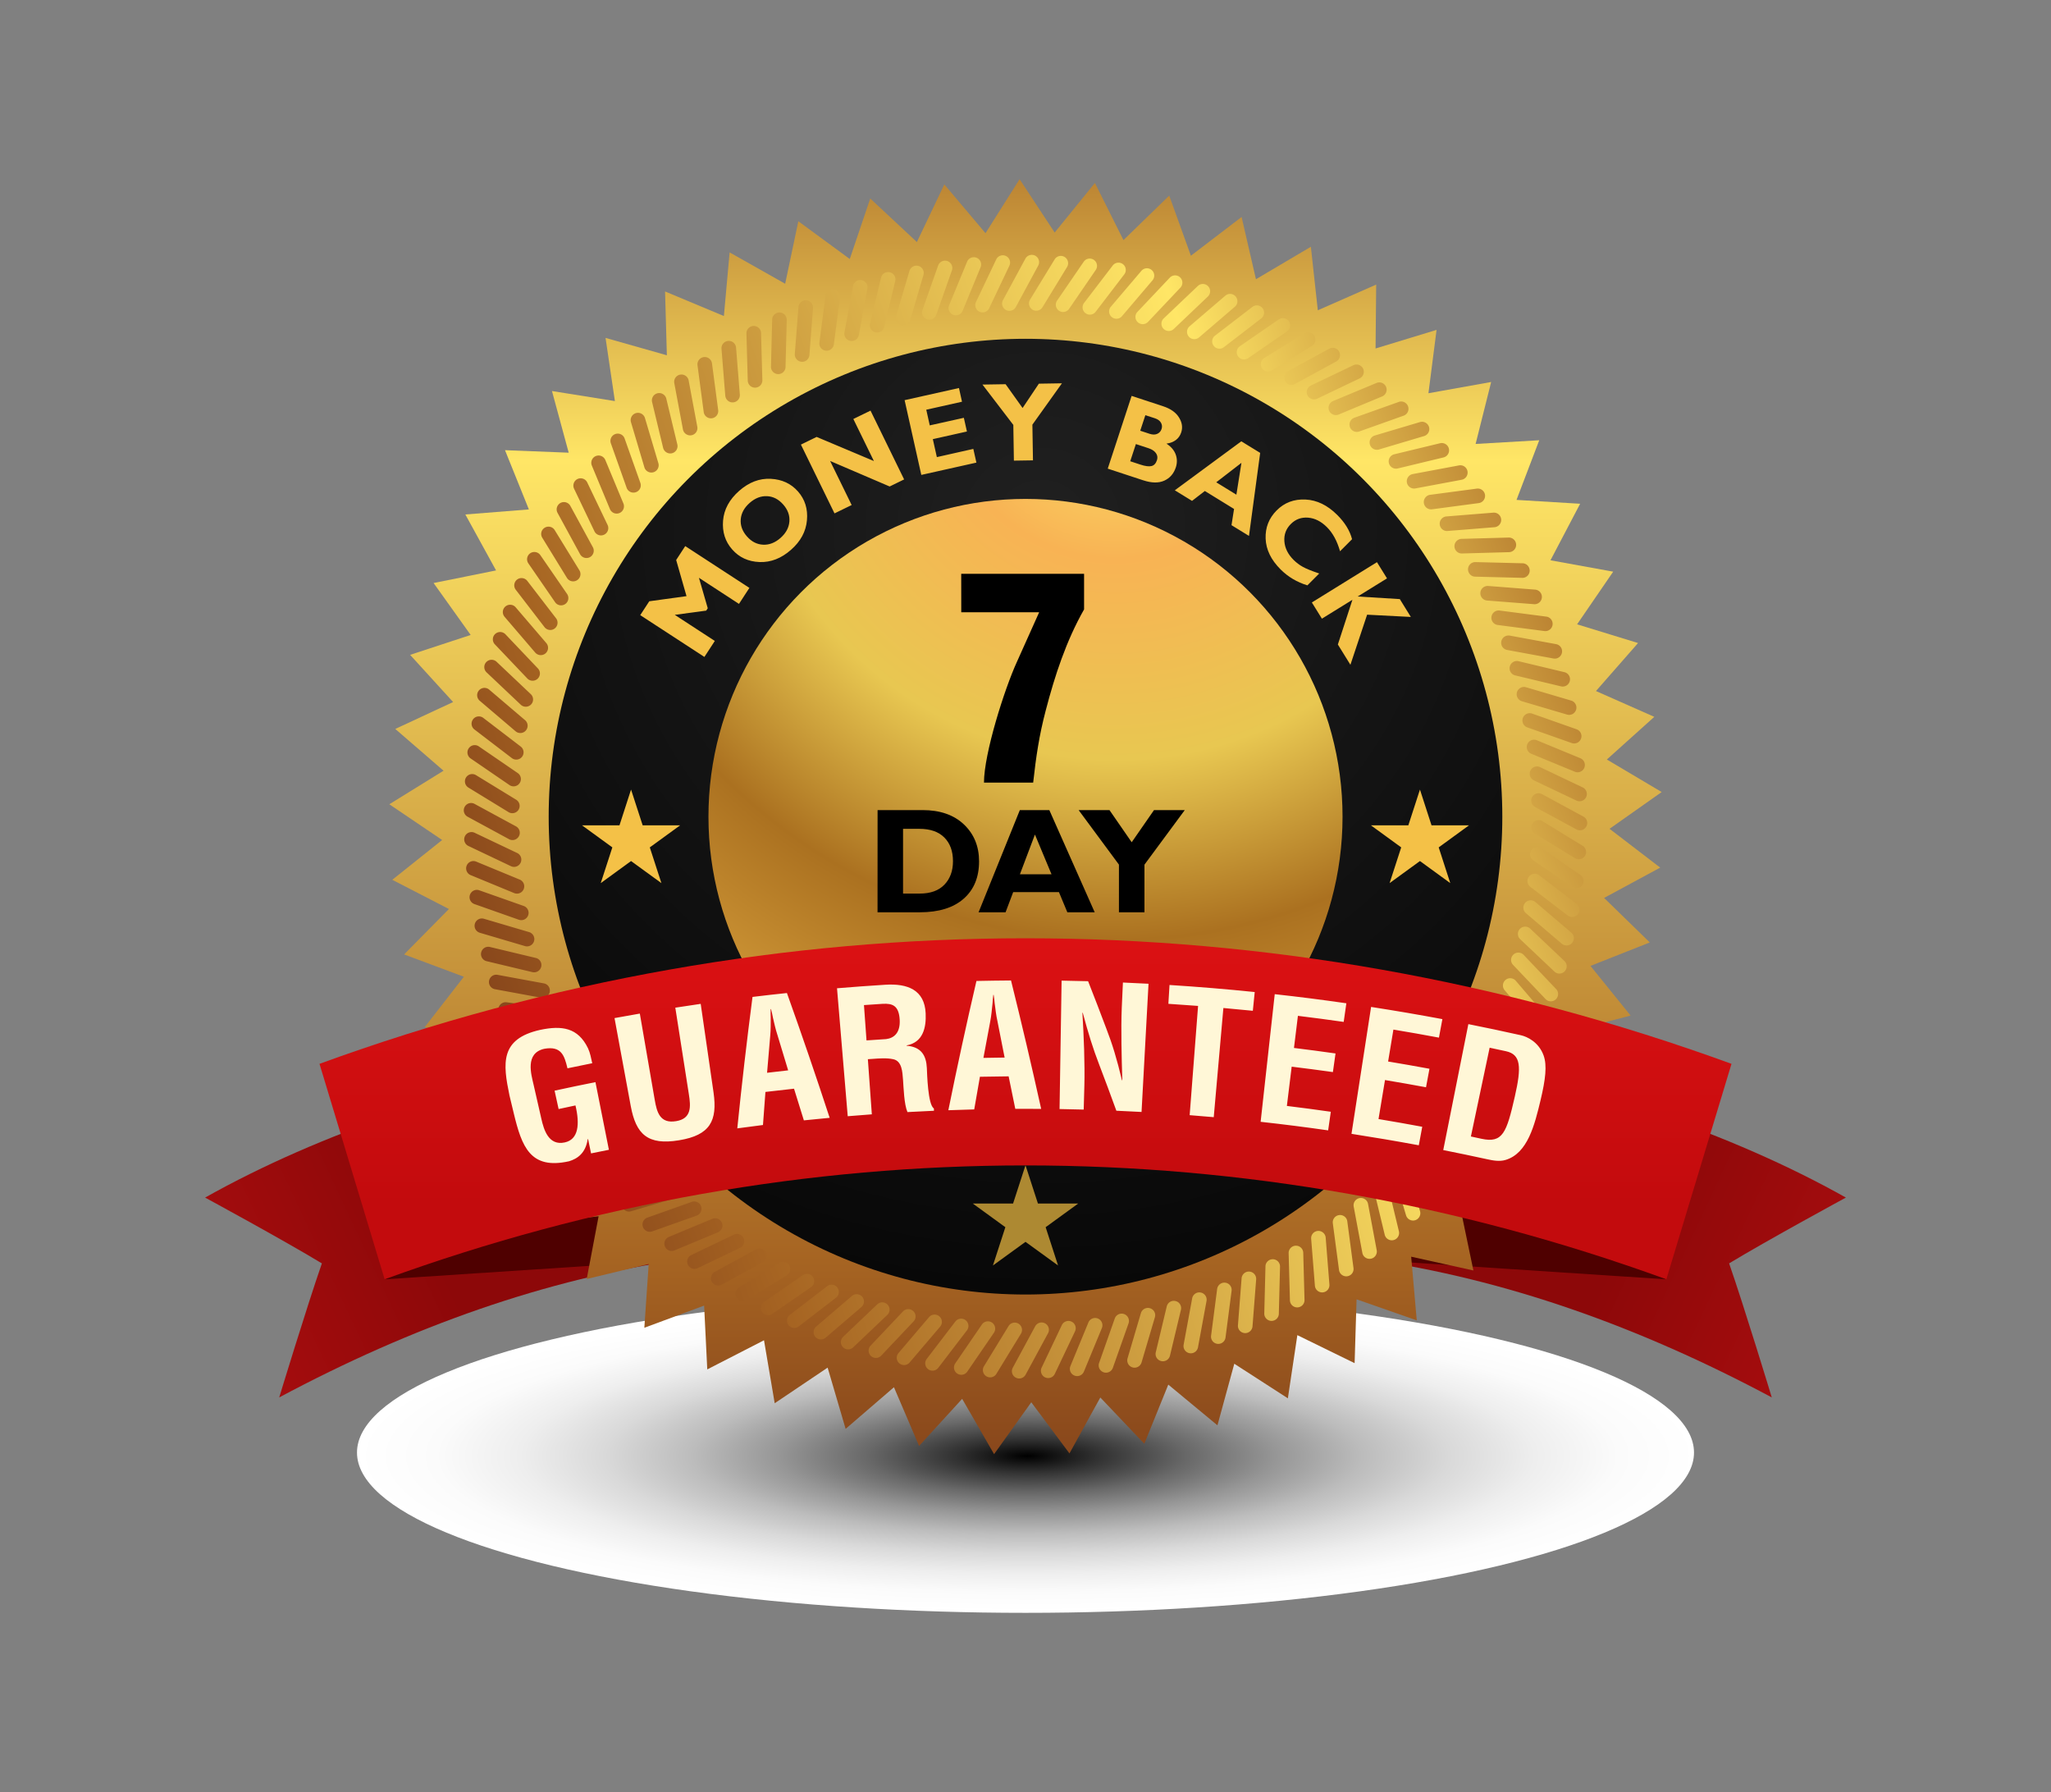 <svg version="1.1" id="_x31_" xmlns="http://www.w3.org/2000/svg" x="0" y="0" viewBox="0 0 5000 4368.1" xml:space="preserve"><rect x="0" y="0" width="5000" height="4368.1" fill="#808080" stroke="none"/><style>.st1{fill:#4f0000}.st8{fill:#f4c147}.st11{fill:#fff7d7}</style><g id="Ribbon_Bottom_9_"><linearGradient id="SVGID_1_" gradientUnits="userSpaceOnUse" x1="4421.534" y1="1141.799" x2="3957.916" y2="1358.938" gradientTransform="matrix(1 0 0 -1 0 4368)"><stop offset="0" stop-color="#a50d0e"/><stop offset="1" stop-color="#8d0809"/></linearGradient><path d="M4500 2919.1s-191.2 103.7-284.7 160.4c37.5 107.9 104 326.7 104 326.7-324.5-173.4-650.7-288.6-980.8-336.2l127.1-508.1c403.9 82.6 752.9 199.1 1034.4 357.2z" fill="url(#SVGID_1_)"/><path class="st1" d="M4061.9 3118.3l-735.2-48.3 70.1-261.1 633.5 214.5z"/><linearGradient id="SVGID_2_" gradientUnits="userSpaceOnUse" x1="5749.645" y1="1141.799" x2="5286.027" y2="1358.938" gradientTransform="rotate(180 3164.056 2184)"><stop offset="0" stop-color="#a50d0e"/><stop offset="1" stop-color="#8d0809"/></linearGradient><path d="M500 2919.1s191.2 103.7 284.7 160.4c-37.5 107.9-104 326.7-104 326.7 324.5-173.4 650.7-288.6 980.8-336.2l-127.1-508.1C1130.5 2644.5 781.5 2761 500 2919.1z" fill="url(#SVGID_2_)"/><path class="st1" d="M938 3118.3l735.3-48.3-70.1-261.1-633.5 214.5z"/></g><radialGradient id="Shadow_1_" cx="3676.666" cy="-30469.232" r="537.899" gradientTransform="matrix(3.043 0 0 -.703 -8683.528 -17870.916)" gradientUnits="userSpaceOnUse"><stop offset="0"/><stop offset=".107" stop-color="#323232"/><stop offset=".237" stop-color="#686868"/><stop offset=".369" stop-color="#969696"/><stop offset=".499" stop-color="#bcbcbc"/><stop offset=".629" stop-color="#d9d9d9"/><stop offset=".756" stop-color="#eee"/><stop offset=".881" stop-color="#fbfbfb"/><stop offset="1" stop-color="#fff"/></radialGradient><ellipse id="Shadow_9_" cx="2500" cy="3540.6" rx="1629.7" ry="390.7" fill="url(#Shadow_1_)"/><g id="Badge_7_"><linearGradient id="SVGID_3_" gradientUnits="userSpaceOnUse" x1="2500.005" y1="-127.943" x2="2500.005" y2="7048.552" gradientTransform="matrix(1 0 0 -1 0 4368)"><stop offset="0" stop-color="#4d0c0e"/><stop offset=".198" stop-color="#a66422"/><stop offset=".47" stop-color="#ffe666"/><stop offset=".597" stop-color="#a66422"/><stop offset=".613" stop-color="#ffe666"/><stop offset="1" stop-color="#a66422"/></linearGradient><path fill="url(#SVGID_3_)" d="M2402.5 568.4l83.1-131.6 85.5 130 98.1-120.8 69.6 139.2 111.6-108.4 52.8 146.5 123.6-94.4 35 151.7 133.9-79.1 16.9 154.8 142.3-62.6-1.5 155.7 148.7-45.3-19.8 154.4 152.9-27.4-37.9 151 155.1-9-55.4 145.4 155.1 9.4-72.3 137.8 152.9 27.7-88 128.4 148.6 45.6-102.6 117 142.2 62.9-115.7 104 133.7 79.3-127.1 89.6 123.5 94.6-136.8 73.9 111.4 108.5-144.6 57.2 97.8 121-150.3 39.6 82.9 131.8-153.9 21.5 66.6 140.6-155.3 3.2 49.6 147.5-154.6-15.2 31.8 152.4-151.7-33.6 13.6 155.2-146.7-51.3-4.8 155.6-139.6-68.3-23.1 154-130.6-84.3-41.1 150.1-119.8-99.2-58.5 144.2-107.2-112.8-75.2 136.3-93.1-124.6-90.7 126.4-77.8-134.8-105 114.8-61.3-143.1-117.8 101.5-43.9-149.3-129 86.8-26.1-153.5-138.3 71-7.7-155.5-145.7 54 10.6-155.3-151.1 36.4 29-152.9-154.3 18.2 46.8-148.5-155.5-.1 64-141.9-154.2-18.6 80.2-133.3-151-36.7 95.5-122.9-145.6-54.4 109.2-110.7-138.1-71.2 121.6-97-128.8-87.1 132.2-81.8-117.7-101.8 141-65.6-104.8-115 147.6-48.5-90.4-126.6 152.3-30.7-74.9-136.4 154.9-12.3-58.2-144.4 155.3 6.1-40.8-150.3 153.4 24.5-22.8-154 149.5 42.4-4.4-155.6 143.4 59.9 14-155.1 135.4 76.4 32.1-152.3 125.4 92 49.9-147.5L2235.2 590l66.9-140.5z"/><radialGradient id="SVGID_4_" cx="3838.818" cy="694.39" r="410.786" gradientTransform="matrix(6.061 0 0 -6.073 -20728.738 5503.46)" gradientUnits="userSpaceOnUse"><stop offset="0" stop-color="#202020"/><stop offset="1"/></radialGradient><ellipse cx="2500" cy="1990.6" rx="1162.4" ry="1164.8" fill="url(#SVGID_4_)"/><path fill="#ad8932" d="M2500 2840.3l30.3 93.3h98.2l-79.4 57.7 30.3 93.3-79.4-57.6-79.4 57.6 30.3-93.3-79.4-57.7h98.2z"/><radialGradient id="SVGID_5_" cx="3868.631" cy="751.711" r="355.558" gradientTransform="matrix(6.061 0 0 -6.073 -20728.738 5503.46)" gradientUnits="userSpaceOnUse"><stop offset="0" stop-color="#fde96c"/><stop offset=".196" stop-color="#f8b354"/><stop offset=".423" stop-color="#e8c751"/><stop offset=".626" stop-color="#ab7120"/><stop offset="1" stop-color="#f4be4e"/></radialGradient><ellipse cx="2500" cy="1990.6" rx="772.9" ry="774.5" fill="url(#SVGID_5_)"/><path class="st8" d="M3461.6 1924.6l28.2 87.1h91.4l-73.9 53.8 28.2 87.1-73.9-53.8-74 53.8 28.3-87.1-73.9-53.8h91.3zM1538.4 1924.6l-28.2 87.1h-91.4l74 53.8-28.3 87.1 73.9-53.8 74 53.8-28.3-87.1 74-53.8h-91.4z"/><linearGradient id="SVGID_6_" gradientUnits="userSpaceOnUse" x1="425.138" y1="1622.167" x2="6368.668" y2="3785.435" gradientTransform="matrix(1 0 0 -1 0 4368)"><stop offset="0" stop-color="#4d0c0e"/><stop offset=".198" stop-color="#a66422"/><stop offset=".47" stop-color="#ffe666"/><stop offset=".597" stop-color="#a66422"/><stop offset=".613" stop-color="#ffe666"/><stop offset="1" stop-color="#a66422"/></linearGradient><path d="M2445.1 731.5l54.6-101c4.7-8.6 15.5-11.8 24.1-7.2 8.6 4.7 11.9 15.5 7.2 24.1l-54.6 101c-4.7 8.6-15.5 11.8-24.1 7.2-8.7-4.7-11.9-15.5-7.2-24.1zm-57.4 28.3c8.9 4.2 19.5.4 23.7-8.4l49.3-103.7c4.2-8.9.4-19.5-8.4-23.7-8.9-4.2-19.5-.4-23.7 8.4l-49.3 103.7c-4.2 8.9-.4 19.5 8.4 23.7zm-64.2 7.5c9.1 3.7 19.5-.6 23.2-9.7l43.8-106.1c3.8-9.1-.6-19.5-9.7-23.2-9.1-3.7-19.5.6-23.2 9.7l-43.8 106.1c-3.7 9.1.6 19.5 9.7 23.2zm-63.8 11c9.3 3.3 19.4-1.6 22.7-10.9l38.2-108.3c3.3-9.3-1.6-19.4-10.9-22.7-9.3-3.3-19.4 1.6-22.7 10.9l-38.2 108.3c-3.2 9.2 1.6 19.4 10.9 22.7zm-63.1 14.2c9.4 2.8 19.3-2.6 22.1-12l32.5-110.1c2.8-9.4-2.6-19.3-12-22.1-9.4-2.8-19.3 2.6-22.1 12l-32.5 110.1c-2.9 9.4 2.5 19.3 12 22.1zm-62.3 17.5c9.6 2.3 19.1-3.6 21.4-13.2l26.7-111.7c2.3-9.6-3.6-19.2-13.2-21.4-9.6-2.3-19.1 3.6-21.4 13.2l-26.7 111.7c-2.3 9.6 3.6 19.2 13.2 21.4zm-61.3 20.8c9.7 1.8 18.9-4.6 20.7-14.3l20.8-112.9c1.8-9.7-4.6-18.9-14.3-20.7-9.7-1.8-18.9 4.6-20.7 14.3l-20.8 112.9c-1.8 9.7 4.6 18.9 14.3 20.7zm-60.1 23.9c9.7 1.3 18.7-5.6 19.9-15.3l14.8-113.8c1.3-9.7-5.6-18.7-15.3-19.9-9.7-1.3-18.7 5.6-19.9 15.3l-14.8 113.8c-1.3 9.7 5.5 18.7 15.3 19.9zm-58.8 27.1c9.8.8 18.3-6.6 19.1-16.4L1982 751c.8-9.8-6.6-18.3-16.4-19.1-9.8-.8-18.3 6.6-19.1 16.4l-8.9 114.5c-.6 9.7 6.7 18.2 16.5 19zm-57.3 30.1c9.8.2 18-7.5 18.2-17.3l2.9-114.8c.2-9.8-7.5-18-17.3-18.2-9.8-.2-18 7.5-18.2 17.3l-2.9 114.8c-.3 9.8 7.5 17.9 17.3 18.2zm-55.6 33c9.8-.3 17.6-8.5 17.3-18.3l-3.2-114.8c-.3-9.8-8.4-17.6-18.3-17.3-9.8.3-17.6 8.5-17.3 18.3l3.2 114.8c.3 9.9 8.4 17.6 18.3 17.3zm-53.9 35.9c9.8-.8 17.1-9.4 16.3-19.1l-9.2-114.4c-.8-9.8-9.4-17.1-19.2-16.3-9.8.8-17.1 9.4-16.3 19.1l9.2 114.4c.9 9.8 9.5 17.1 19.2 16.3zm-51.8 38.7c9.7-1.3 16.6-10.2 15.3-20l-15.1-113.8c-1.3-9.7-10.2-16.6-20-15.3-9.7 1.3-16.6 10.2-15.3 20l15.1 113.8c1.3 9.8 10.2 16.6 20 15.3zm-49.8 41.4c9.7-1.8 16-11.1 14.2-20.7l-21.1-112.8c-1.8-9.7-11.1-16-20.8-14.2-9.7 1.8-16 11.1-14.2 20.7l21.1 112.8c1.8 9.6 11.1 16 20.8 14.2zm-47.6 43.9c9.5-2.3 15.4-11.9 13.1-21.5l-26.9-111.6c-2.3-9.5-11.9-15.4-21.5-13.1-9.5 2.3-15.4 11.9-13.1 21.5l26.9 111.6c2.4 9.5 12 15.4 21.5 13.1zm-45.1 46.3c9.4-2.8 14.8-12.7 12-22.1l-32.7-110c-2.8-9.4-12.7-14.8-22.1-12-9.4 2.8-14.8 12.7-12 22.1l32.7 110c2.7 9.4 12.7 14.8 22.1 12zm-42.7 48.6c9.3-3.3 14.1-13.5 10.8-22.7l-38.4-108.2c-3.3-9.3-13.5-14.1-22.7-10.8-9.3 3.3-14.1 13.5-10.8 22.7l38.4 108.2c3.2 9.3 13.4 14.1 22.7 10.8zm-40.1 50.8c9.1-3.8 13.3-14.2 9.6-23.2l-44.1-106c-3.8-9.1-14.2-13.4-23.3-9.6-9.1 3.8-13.3 14.2-9.6 23.2l44.1 106c3.8 9.1 14.2 13.4 23.3 9.6zm-37.4 52.8c8.8-4.2 12.6-14.9 8.4-23.7l-49.6-103.6c-4.2-8.9-14.9-12.6-23.7-8.4-8.8 4.2-12.6 14.9-8.4 23.7l49.6 103.6c4.2 8.9 14.8 12.7 23.7 8.4zm-34.6 54.7c8.6-4.7 11.8-15.5 7.1-24.1l-54.9-100.8c-4.7-8.6-15.5-11.8-24.1-7.1-8.6 4.7-11.8 15.5-7.1 24.1l54.9 100.8c4.7 8.6 15.5 11.8 24.1 7.1zm-31.6 56.4c8.4-5.1 11-16.1 5.8-24.4l-60.1-97.8c-5.1-8.4-16.1-11-24.5-5.8-8.4 5.1-11 16.1-5.8 24.4l60.1 97.8c5.2 8.4 16.1 11 24.5 5.8zm-28.7 58c8.1-5.6 10.1-16.6 4.5-24.7l-65.1-94.5c-5.6-8.1-16.7-10.1-24.7-4.6-8.1 5.6-10.1 16.6-4.5 24.7l65.1 94.5c5.6 8.2 16.6 10.2 24.7 4.6zm-25.6 59.5c7.8-6 9.2-17.2 3.2-24.9l-70-91c-6-7.8-17.2-9.2-24.9-3.3-7.8 6-9.2 17.2-3.2 24.9l70 91c6 7.8 17.2 9.3 24.9 3.3zm-22.4 60.7c7.4-6.4 8.3-17.6 1.9-25.1l-74.7-87.2c-6.4-7.5-17.6-8.3-25.1-1.9-7.4 6.4-8.3 17.6-1.9 25.1l74.7 87.2c6.4 7.4 17.6 8.3 25.1 1.9zm-19.2 61.8c7.1-6.8 7.4-18 .6-25.1l-79.1-83.2c-6.8-7.1-18-7.4-25.2-.6-7.1 6.8-7.4 18-.6 25.1l79.1 83.2c6.8 7.1 18.1 7.3 25.2.6zm-16 62.7c6.8-7.1 6.4-18.4-.7-25.1l-83.4-78.9c-7.1-6.8-18.4-6.4-25.1.7-6.8 7.1-6.4 18.4.7 25.1l83.4 78.9c7.1 6.7 18.3 6.4 25.1-.7zm-12.7 63.4c6.4-7.5 5.5-18.7-2-25.1l-87.4-74.4c-7.5-6.4-18.7-5.5-25.1 2-6.4 7.5-5.5 18.7 2 25.1l87.4 74.4c7.5 6.4 18.8 5.5 25.1-2zm-9.3 64.1c6-7.8 4.5-18.9-3.3-24.9l-91.2-69.8c-7.8-6-19-4.5-24.9 3.3-6 7.8-4.5 18.9 3.3 24.9l91.2 69.8c7.8 5.9 18.9 4.5 24.9-3.3zm-6 64.4c5.6-8.1 3.5-19.2-4.6-24.7l-94.7-64.9c-8.1-5.6-19.2-3.5-24.7 4.6-5.6 8.1-3.5 19.2 4.6 24.7l94.7 64.9c8.1 5.6 19.2 3.5 24.7-4.6zm-2.5 64.7c5.1-8.4 2.5-19.3-5.9-24.4l-97.9-59.9c-8.4-5.1-19.3-2.5-24.4 5.9-5.1 8.4-2.5 19.3 5.9 24.4l97.9 59.9c8.3 5.1 19.2 2.4 24.4-5.9zm.8 64.6c4.7-8.6 1.5-19.4-7.2-24.1l-100.9-54.7c-8.6-4.7-19.4-1.5-24.1 7.2-4.7 8.6-1.5 19.4 7.2 24.1l100.9 54.7c8.6 4.7 19.4 1.5 24.1-7.2zm4.2 64.6c4.2-8.9.4-19.5-8.4-23.7l-103.7-49.3c-8.9-4.2-19.5-.4-23.7 8.4-4.2 8.9-.4 19.5 8.4 23.7l103.7 49.3c8.8 4.3 19.4.5 23.7-8.4zm7.5 64.3c3.7-9.1-.6-19.5-9.7-23.2l-106.1-43.8c-9.1-3.8-19.5.6-23.2 9.7-3.7 9.1.6 19.5 9.7 23.2l106.1 43.8c9.1 3.7 19.5-.6 23.2-9.7zm10.9 63.8c3.3-9.3-1.6-19.4-10.9-22.7l-108.3-38.2c-9.3-3.3-19.4 1.6-22.7 10.9-3.3 9.3 1.6 19.4 10.9 22.7l108.3 38.2c9.3 3.2 19.5-1.7 22.7-10.9zm14.3 63.1c2.8-9.4-2.6-19.3-12-22.1l-110.1-32.5c-9.4-2.8-19.3 2.6-22.1 12-2.8 9.4 2.6 19.3 12 22.1l110.1 32.5c9.4 2.8 19.3-2.6 22.1-12zm17.5 62.3c2.3-9.6-3.6-19.1-13.2-21.4l-111.7-26.7c-9.6-2.3-19.2 3.6-21.4 13.2-2.3 9.6 3.6 19.1 13.2 21.4l111.7 26.7c9.5 2.2 19.1-3.7 21.4-13.2zm20.8 61.3c1.8-9.7-4.6-18.9-14.3-20.7l-112.9-20.8c-9.7-1.8-18.9 4.6-20.7 14.3-1.8 9.7 4.6 18.9 14.3 20.7l112.9 20.8c9.6 1.7 18.9-4.7 20.7-14.3zm23.9 60.1c1.3-9.7-5.6-18.6-15.3-19.9l-113.8-14.8c-9.7-1.3-18.7 5.6-19.9 15.3-1.3 9.7 5.6 18.6 15.3 19.9l113.8 14.8c9.7 1.3 18.6-5.6 19.9-15.3zm27 58.8c.8-9.8-6.6-18.3-16.4-19.1l-114.4-8.9c-9.8-.8-18.3 6.6-19.1 16.4-.8 9.8 6.6 18.3 16.4 19.1l114.4 8.9c9.8.7 18.4-6.6 19.1-16.4zm30.1 57.3c.2-9.8-7.5-18-17.3-18.2l-114.8-2.9c-9.8-.2-18 7.5-18.2 17.3-.2 9.8 7.5 18 17.3 18.2l114.8 2.9c9.8.2 18-7.5 18.2-17.3zm33.1 55.6c-.3-9.8-8.4-17.6-18.3-17.3l-114.8 3.1c-9.8.3-17.6 8.4-17.3 18.3.3 9.8 8.4 17.6 18.3 17.3l114.8-3.1c9.8-.3 17.6-8.5 17.3-18.3zm35.9 53.8c-.8-9.8-9.4-17.1-19.1-16.3l-114.4 9.1c-9.8.8-17.1 9.4-16.3 19.1.8 9.8 9.4 17.1 19.1 16.3l114.4-9.1c9.8-.7 17.1-9.3 16.3-19.1zm38.7 51.9c-1.3-9.7-10.2-16.6-20-15.3l-113.8 15.1c-9.7 1.3-16.6 10.2-15.3 20 1.3 9.7 10.2 16.6 20 15.3l113.8-15.1c9.7-1.3 16.6-10.3 15.3-20zm41.3 49.8c-1.8-9.6-11.1-16-20.7-14.2l-112.8 21.1c-9.7 1.8-16 11.1-14.2 20.8 1.8 9.6 11.1 16 20.7 14.2l112.8-21.1c9.7-1.9 16-11.2 14.2-20.8zm43.9 47.5c-2.3-9.5-11.9-15.4-21.5-13.1l-111.6 26.9c-9.6 2.3-15.4 11.9-13.1 21.5 2.3 9.5 11.9 15.4 21.5 13.1L1601 2874c9.6-2.3 15.4-11.9 13.1-21.5zm46.3 45.2c-2.8-9.4-12.7-14.8-22.1-12l-110 32.7c-9.4 2.8-14.8 12.7-12 22.1 2.8 9.4 12.7 14.8 22.1 12l110-32.7c9.5-2.8 14.8-12.7 12-22.1zm48.7 42.7c-3.3-9.3-13.5-14.1-22.7-10.8l-108.2 38.4c-9.3 3.3-14.1 13.5-10.8 22.7 3.3 9.3 13.5 14.1 22.7 10.8l108.2-38.4c9.2-3.3 14-13.5 10.8-22.7zm50.7 40.1c-3.8-9.1-14.2-13.4-23.2-9.6l-106 44.1c-9.1 3.8-13.4 14.2-9.6 23.3 3.8 9.1 14.2 13.4 23.2 9.6l106-44.1c9.1-3.9 13.4-14.3 9.6-23.3zm52.9 37.4c-4.2-8.9-14.9-12.6-23.7-8.4l-103.6 49.6c-8.9 4.2-12.6 14.9-8.4 23.7 4.2 8.9 14.9 12.6 23.7 8.4l103.6-49.6c8.9-4.3 12.6-14.9 8.4-23.7zm54.7 34.5c-4.7-8.6-15.5-11.8-24.1-7.1l-100.8 54.9c-8.6 4.7-11.8 15.5-7.1 24.1 4.7 8.6 15.5 11.8 24.1 7.1l100.8-54.9c8.6-4.6 11.8-15.5 7.1-24.1zm56.4 31.7c-5.1-8.4-16.1-11-24.4-5.8l-97.8 60.1c-8.4 5.1-11 16.1-5.8 24.5 5.1 8.4 16.1 11 24.4 5.8l97.8-60.1c8.3-5.2 10.9-16.2 5.8-24.5zm58 28.6c-5.6-8.1-16.6-10.1-24.7-4.5l-94.5 65.1c-8.1 5.6-10.1 16.6-4.6 24.7 5.6 8.1 16.6 10.1 24.7 4.5l94.5-65.1c8.1-5.5 10.2-16.6 4.6-24.7zm59.5 25.6c-6-7.8-17.2-9.2-24.9-3.2l-91 70c-7.8 6-9.2 17.2-3.3 24.9 6 7.8 17.2 9.2 24.9 3.2l91-70c7.8-5.9 9.2-17.1 3.3-24.9zm60.6 22.5c-6.4-7.4-17.6-8.3-25.1-1.9l-87.2 74.7c-7.5 6.4-8.3 17.6-1.9 25.1 6.4 7.4 17.6 8.3 25.1 1.9l87.2-74.7c7.5-6.5 8.3-17.7 1.9-25.1zm61.8 19.2c-6.8-7.1-18-7.4-25.1-.6l-83.2 79.1c-7.1 6.8-7.4 18-.6 25.1 6.8 7.1 18 7.4 25.1.6l83.2-79.1c7.1-6.7 7.4-18 .6-25.1zm62.7 15.9c-7.1-6.8-18.4-6.4-25.1.7l-78.9 83.4c-6.8 7.1-6.4 18.4.7 25.1 7.1 6.7 18.4 6.4 25.1-.7l78.9-83.4c6.8-7 6.5-18.3-.7-25.1zm63.5 12.7c-7.5-6.4-18.7-5.5-25.1 2l-74.4 87.4c-6.4 7.5-5.5 18.7 2 25.1 7.5 6.4 18.7 5.5 25.1-2l74.4-87.4c6.4-7.5 5.5-18.7-2-25.1zm64 9.3c-7.8-6-18.9-4.5-24.9 3.3l-69.8 91.2c-6 7.8-4.5 19 3.3 24.9 7.8 6 18.9 4.5 24.9-3.3l69.8-91.2c6-7.7 4.5-18.9-3.3-24.9zm64.5 6c-8.1-5.6-19.2-3.5-24.7 4.6l-64.9 94.7c-5.6 8.1-3.5 19.2 4.6 24.7 8.1 5.6 19.2 3.5 24.7-4.6l64.9-94.7c5.5-8.1 3.4-19.2-4.6-24.7zm64.6 2.6c-8.4-5.1-19.3-2.5-24.4 5.9l-59.9 97.9c-5.1 8.4-2.5 19.3 5.9 24.4 8.4 5.1 19.3 2.5 24.4-5.9l59.9-97.9c5.1-8.3 2.5-19.3-5.9-24.4zm64.7-.8c-8.6-4.7-19.4-1.5-24.1 7.2l-54.6 100.9c-4.7 8.6-1.5 19.4 7.2 24.1 8.6 4.7 19.4 1.5 24.1-7.2l54.6-100.9c4.7-8.7 1.5-19.4-7.2-24.1zm64.6-4.2c-8.9-4.2-19.5-.4-23.7 8.4l-49.3 103.7c-4.2 8.9-.4 19.5 8.4 23.7 8.9 4.2 19.5.4 23.7-8.4l49.3-103.7c4.2-8.9.4-19.5-8.4-23.7zm64.2-7.6c-9.1-3.7-19.5.6-23.2 9.7l-43.8 106.1c-3.8 9.1.6 19.5 9.7 23.2 9.1 3.7 19.5-.6 23.2-9.7l43.8-106.1c3.7-9-.6-19.4-9.7-23.2zm63.8-10.9c-9.3-3.3-19.4 1.6-22.7 10.9l-38.2 108.3c-3.3 9.3 1.6 19.4 10.9 22.7 9.3 3.3 19.4-1.6 22.7-10.9l38.2-108.3c3.2-9.3-1.6-19.4-10.9-22.7zm63.1-14.2c-9.4-2.8-19.3 2.6-22.1 12l-32.5 110.1c-2.8 9.4 2.6 19.3 12 22.1 9.4 2.8 19.3-2.6 22.1-12l32.5-110.1c2.9-9.5-2.5-19.3-12-22.1zm62.3-17.5c-9.6-2.3-19.1 3.6-21.4 13.2l-26.7 111.7c-2.3 9.6 3.6 19.1 13.2 21.4 9.6 2.3 19.1-3.6 21.4-13.2l26.7-111.7c2.3-9.6-3.6-19.2-13.2-21.4zm61.3-20.8c-9.7-1.8-18.9 4.6-20.7 14.3l-20.8 112.9c-1.8 9.7 4.6 18.9 14.3 20.7 9.7 1.8 18.9-4.6 20.7-14.3l20.8-112.9c1.8-9.7-4.6-18.9-14.3-20.7zm60.1-23.9c-9.7-1.3-18.6 5.6-19.9 15.3l-14.8 113.8c-1.3 9.7 5.6 18.7 15.3 19.9 9.7 1.3 18.6-5.6 19.9-15.3l14.8-113.8c1.4-9.7-5.5-18.7-15.3-19.9zm58.8-27.1c-9.8-.8-18.3 6.6-19.1 16.4l-8.9 114.4c-.8 9.8 6.6 18.4 16.4 19.1 9.8.8 18.3-6.6 19.1-16.4l8.9-114.4c.7-9.8-6.6-18.3-16.4-19.1zm57.3-30.1c-9.8-.2-18 7.5-18.2 17.3l-2.9 114.8c-.2 9.8 7.5 18 17.3 18.2 9.8.2 18-7.5 18.2-17.3l2.9-114.8c.3-9.8-7.5-18-17.3-18.2zm55.6-33c-9.8.3-17.6 8.4-17.3 18.3l3.1 114.8c.3 9.8 8.4 17.6 18.3 17.3 9.8-.3 17.6-8.4 17.3-18.3l-3.1-114.8c-.3-9.9-8.4-17.6-18.3-17.3zm53.9-36c-9.8.8-17.1 9.4-16.3 19.1l9.1 114.4c.8 9.8 9.4 17.1 19.1 16.3 9.8-.8 17.1-9.4 16.3-19.1l-9.1-114.4c-.8-9.7-9.4-17-19.1-16.3zm51.8-38.6c-9.7 1.3-16.6 10.2-15.3 20l15.1 113.8c1.3 9.7 10.2 16.6 20 15.3 9.7-1.3 16.6-10.2 15.3-20l-15.1-113.8a17.74 17.74 0 0 0-20-15.3zm49.8-41.4c-9.6 1.8-16 11.1-14.2 20.7l21.1 112.8c1.8 9.7 11.1 16 20.8 14.2 9.6-1.8 16-11.1 14.2-20.7l-21.1-112.8c-1.8-9.6-11.1-16-20.8-14.2zm47.6-43.9c-9.5 2.3-15.4 11.9-13.1 21.5l26.9 111.6c2.3 9.6 11.9 15.4 21.5 13.1 9.5-2.3 15.4-11.9 13.1-21.5l-26.9-111.6c-2.4-9.5-12-15.4-21.5-13.1zm45.1-46.3c-9.4 2.8-14.8 12.7-12 22.1l32.7 110c2.8 9.4 12.7 14.8 22.1 12 9.4-2.8 14.8-12.7 12-22.1l-32.7-110c-2.7-9.4-12.7-14.8-22.1-12zm42.7-48.6c-9.3 3.3-14.1 13.5-10.8 22.7l38.4 108.2c3.3 9.3 13.5 14.1 22.7 10.8 9.3-3.3 14.1-13.5 10.8-22.7l-38.4-108.2c-3.2-9.3-13.4-14.1-22.7-10.8zm40.1-50.8c-9.1 3.8-13.4 14.2-9.6 23.2l44.1 106c3.8 9.1 14.2 13.4 23.3 9.6 9.1-3.8 13.4-14.2 9.6-23.2l-44.1-106c-3.8-9.1-14.2-13.4-23.3-9.6zm37.4-52.8c-8.9 4.2-12.6 14.9-8.4 23.7l49.6 103.6c4.2 8.9 14.9 12.6 23.7 8.4 8.9-4.2 12.6-14.9 8.4-23.7l-49.6-103.6c-4.2-8.9-14.8-12.7-23.7-8.4zm34.6-54.7c-8.6 4.7-11.8 15.5-7.1 24.1l54.9 100.8c4.7 8.6 15.5 11.8 24.1 7.1 8.6-4.7 11.8-15.5 7.1-24.1l-54.9-100.8c-4.7-8.6-15.5-11.8-24.1-7.1zm31.6-56.4c-8.4 5.1-11 16.1-5.8 24.4l60.1 97.8c5.1 8.4 16.1 11 24.5 5.8 8.4-5.1 11-16.1 5.8-24.4l-60.1-97.8c-5.1-8.4-16.1-11-24.5-5.8zm28.7-58.1c-8.1 5.6-10.1 16.6-4.5 24.7l65.1 94.5c5.6 8.1 16.6 10.1 24.7 4.6 8.1-5.6 10.1-16.6 4.5-24.7l-65.1-94.5c-5.5-8.1-16.6-10.1-24.7-4.6zm25.6-59.4c-7.8 6-9.2 17.1-3.2 24.9l70 91c6 7.8 17.2 9.2 24.9 3.3 7.8-6 9.2-17.1 3.2-24.9l-70-91c-6-7.8-17.2-9.3-24.9-3.3zm22.4-60.7c-7.4 6.4-8.3 17.6-1.9 25.1l74.7 87.2c6.4 7.5 17.6 8.3 25.1 1.9 7.4-6.4 8.3-17.6 1.9-25.1l-74.7-87.2c-6.4-7.4-17.6-8.3-25.1-1.9zm19.2-61.8c-7.1 6.8-7.4 18-.6 25.1l79.1 83.2c6.8 7.1 18 7.4 25.1.6 7.1-6.8 7.4-18 .6-25.1l-79.1-83.2c-6.7-7.1-18-7.4-25.1-.6zm16-62.7c-6.8 7.1-6.4 18.4.7 25.1l83.4 78.9c7.1 6.8 18.4 6.4 25.1-.7 6.8-7.1 6.4-18.4-.7-25.1l-83.4-78.9c-7.1-6.7-18.3-6.4-25.1.7zm12.7-63.4c-6.4 7.5-5.5 18.7 2 25.1l87.4 74.4c7.5 6.4 18.7 5.5 25.1-2 6.4-7.5 5.5-18.7-2-25.1l-87.4-74.4c-7.5-6.4-18.8-5.5-25.1 2zm9.3-64.1c-6 7.8-4.5 18.9 3.3 24.9l91.2 69.8c7.8 6 19 4.5 24.9-3.3 6-7.8 4.5-18.9-3.3-24.9l-91.2-69.8c-7.8-6-18.9-4.5-24.9 3.3zm6-64.4c-5.6 8.1-3.5 19.2 4.6 24.7l94.7 64.9c8.1 5.6 19.2 3.5 24.7-4.6 5.6-8.1 3.5-19.2-4.6-24.7l-94.7-64.9c-8.1-5.6-19.2-3.5-24.7 4.6zm2.5-64.7c-5.1 8.4-2.5 19.3 5.9 24.4l97.9 59.9c8.4 5.1 19.3 2.5 24.4-5.9 5.1-8.4 2.5-19.3-5.9-24.4l-97.9-59.9c-8.3-5.1-19.2-2.4-24.4 5.9zm-.8-64.7c-4.7 8.6-1.5 19.4 7.2 24.1l100.9 54.7c8.6 4.7 19.4 1.5 24.1-7.2 4.7-8.6 1.5-19.4-7.2-24.1l-100.9-54.7c-8.6-4.6-19.4-1.4-24.1 7.2zm-4.1-64.5c-4.2 8.9-.4 19.5 8.4 23.7l103.7 49.3c8.9 4.2 19.5.4 23.7-8.4 4.2-8.9.4-19.5-8.4-23.7l-103.7-49.3c-8.9-4.3-19.5-.5-23.7 8.4zm-7.6-64.3c-3.7 9.1.6 19.5 9.7 23.2l106.1 43.8c9.1 3.8 19.5-.6 23.2-9.7 3.7-9.1-.6-19.5-9.7-23.2l-106.1-43.8c-9.1-3.7-19.5.6-23.2 9.7zm-10.9-63.8c-3.3 9.3 1.6 19.4 10.9 22.7l108.3 38.2c9.3 3.3 19.4-1.6 22.7-10.9 3.3-9.3-1.6-19.4-10.9-22.7l-108.3-38.2c-9.3-3.2-19.5 1.7-22.7 10.9zm-14.3-63.1c-2.8 9.4 2.6 19.3 12 22.1l110.1 32.5c9.4 2.8 19.3-2.6 22.1-12 2.8-9.4-2.6-19.3-12-22.1l-110.1-32.5c-9.4-2.8-19.3 2.6-22.1 12zm-17.5-62.3c-2.3 9.6 3.6 19.1 13.2 21.4l111.7 26.7c9.6 2.3 19.1-3.6 21.4-13.2 2.3-9.6-3.6-19.1-13.2-21.4l-111.7-26.7c-9.5-2.3-19.1 3.6-21.4 13.2zm-20.7-61.3c-1.8 9.7 4.6 18.9 14.3 20.7l112.9 20.8c9.7 1.8 18.9-4.6 20.7-14.3 1.8-9.7-4.6-18.9-14.3-20.7l-112.9-20.8c-9.7-1.7-19 4.7-20.7 14.3zm-24-60.1c-1.3 9.7 5.6 18.7 15.3 19.9l113.8 14.8c9.7 1.3 18.7-5.6 19.9-15.3 1.3-9.7-5.6-18.7-15.3-19.9l-113.8-14.8c-9.7-1.3-18.6 5.6-19.9 15.3zm-27-58.8c-.8 9.8 6.6 18.3 16.4 19.1l114.4 8.9c9.8.8 18.4-6.6 19.1-16.4.8-9.8-6.6-18.3-16.4-19.1l-114.4-8.9c-9.8-.7-18.4 6.6-19.1 16.4zm-30.1-57.3c-.2 9.8 7.5 18 17.3 18.2l114.8 2.9c9.8.3 18-7.5 18.2-17.3.2-9.8-7.5-18-17.3-18.2l-114.8-2.9c-9.8-.3-18 7.5-18.2 17.3zm-33.1-55.6c.3 9.8 8.4 17.6 18.3 17.3l114.8-3.2c9.8-.3 17.6-8.4 17.3-18.3-.3-9.8-8.4-17.6-18.3-17.3l-114.8 3.2c-9.8.3-17.6 8.5-17.3 18.3zm-35.9-53.8c.8 9.8 9.4 17.1 19.1 16.3l114.4-9.2c9.8-.8 17.1-9.4 16.3-19.2-.8-9.8-9.4-17.1-19.1-16.3l-114.4 9.2c-9.8.8-17.1 9.4-16.3 19.2zm-38.7-51.9c1.3 9.7 10.2 16.6 20 15.3l113.8-15.1c9.7-1.3 16.6-10.2 15.3-20-1.3-9.7-10.2-16.6-20-15.3l-113.8 15.1c-9.7 1.3-16.6 10.3-15.3 20zm-41.3-49.8c1.8 9.7 11.1 16 20.7 14.2l112.8-21.1c9.7-1.8 16-11.1 14.2-20.8-1.8-9.7-11.1-16-20.7-14.2l-112.8 21.1c-9.7 1.9-16 11.2-14.2 20.8zm-43.9-47.5c2.3 9.5 11.9 15.4 21.5 13.1L3519 1115c9.6-2.3 15.4-11.9 13.1-21.5-2.3-9.5-11.9-15.4-21.5-13.1l-111.6 26.9c-9.6 2.3-15.4 11.9-13.1 21.5zm-46.3-45.2c2.8 9.4 12.7 14.8 22.1 12l110-32.7c9.4-2.8 14.8-12.7 12-22.1-2.8-9.4-12.7-14.8-22.1-12l-110 32.7c-9.5 2.8-14.8 12.7-12 22.1zm-48.7-42.7c3.3 9.3 13.5 14.1 22.7 10.8l108.2-38.5c9.3-3.3 14.1-13.5 10.8-22.7-3.3-9.3-13.5-14.1-22.7-10.8l-108.2 38.5c-9.2 3.3-14.1 13.5-10.8 22.7zm-50.7-40.1c3.8 9.1 14.2 13.3 23.2 9.6l106-44.1c9.1-3.8 13.4-14.2 9.6-23.3-3.8-9.1-14.2-13.3-23.2-9.6l-106 44.1c-9.1 3.8-13.4 14.2-9.6 23.3zm-52.9-37.4c4.2 8.8 14.9 12.6 23.7 8.4l103.6-49.5c8.9-4.2 12.6-14.9 8.4-23.7-4.2-8.8-14.9-12.6-23.7-8.4l-103.6 49.5c-8.9 4.3-12.6 14.9-8.4 23.7zm-54.7-34.5c4.7 8.6 15.5 11.8 24.1 7.1l100.8-54.9c8.6-4.7 11.8-15.5 7.1-24.1-4.7-8.6-15.5-11.8-24.1-7.1l-100.8 54.9c-8.6 4.6-11.8 15.4-7.1 24.1zm-56.4-31.7c5.1 8.4 16.1 11 24.4 5.8l97.8-60.1c8.4-5.1 11-16.1 5.8-24.5-5.1-8.4-16.1-11-24.4-5.8l-97.8 60.1c-8.3 5.2-10.9 16.1-5.8 24.5zm-58-28.7c5.6 8.1 16.6 10.1 24.7 4.5l94.5-65.1c8.1-5.6 10.1-16.7 4.6-24.7-5.6-8.1-16.6-10.1-24.7-4.5l-94.5 65.1c-8.2 5.6-10.2 16.7-4.6 24.7zm-59.4-25.5c6 7.8 17.1 9.2 24.9 3.2l91-70c7.8-6 9.2-17.2 3.3-24.9-6-7.8-17.1-9.2-24.9-3.2l-91 70c-7.9 5.9-9.3 17.1-3.3 24.9zm-60.7-22.5c6.4 7.5 17.6 8.3 25.1 1.9l87.2-74.7c7.5-6.4 8.3-17.6 1.9-25.1s-17.6-8.3-25.1-1.9l-87.2 74.7c-7.5 6.4-8.3 17.7-1.9 25.1zm-61.8-19.2c6.8 7.1 18 7.4 25.1.6l83.2-79.1c7.1-6.8 7.4-18 .6-25.1-6.8-7.1-18-7.4-25.1-.6l-83.2 79.1c-7.1 6.7-7.4 18-.6 25.1zm-62.7-16c7.1 6.8 18.4 6.4 25.1-.7l78.9-83.4c6.8-7.1 6.4-18.4-.7-25.1-7.1-6.8-18.4-6.4-25.1.7l-78.9 83.4c-6.8 7.1-6.5 18.4.7 25.1zm-63.5-12.6c7.5 6.4 18.7 5.5 25.1-2l74.4-87.4c6.4-7.5 5.5-18.7-2-25.1-7.5-6.4-18.7-5.5-25.1 2l-74.4 87.4c-6.4 7.5-5.5 18.7 2 25.1zm-64-9.4c7.8 6 18.9 4.5 24.9-3.3l69.8-91.2c6-7.8 4.5-19-3.3-24.9-7.8-6-18.9-4.5-24.9 3.3l-69.8 91.2c-6 7.8-4.5 19 3.3 24.9zm-64.5-5.9c8.1 5.5 19.2 3.5 24.7-4.6l64.9-94.7c5.6-8.1 3.5-19.2-4.6-24.7s-19.2-3.5-24.7 4.6l-64.9 94.7c-5.5 8.1-3.5 19.1 4.6 24.7zm-64.6-2.6c8.4 5.1 19.3 2.5 24.4-5.9l59.9-98c5.1-8.4 2.5-19.3-5.9-24.5-8.4-5.1-19.3-2.5-24.4 5.9l-59.9 98c-5.1 8.4-2.5 19.4 5.9 24.5z" fill="url(#SVGID_6_)"/><path class="st8" d="M1673.6 1453.1l-25.2-88.1 22.1-33.9 156.4 101.9-25.4 39-97.6-63.6 21.5 74.2-3.8 5.8-76.6 10.3 97.6 63.6-25.4 39-156.4-101.9 22-33.8 90.8-12.5zM1801.9 1196.5c23.9-21 49.5-30.8 77-29.4 27.5 1.4 49.6 11.7 66.4 30.8 17.1 19.4 24.4 42.8 21.9 70.2-2.4 27.4-15.4 51.5-38.9 72.1-23.7 20.9-49.3 30.8-76.7 29.8-27.4-1.1-49.7-11.3-66.8-30.9-16.9-19.2-24.3-42.5-22.1-69.9 2.2-27.4 15.3-51.6 39.2-72.7zm100.9 114.7c13.2-11.7 20.4-25 21.6-39.9 1.2-15-3.8-28.8-15.1-41.6s-24.4-19.6-39.4-20.3c-15-.7-29.1 4.8-42.3 16.4-13.3 11.7-20.6 25.1-21.8 40s3.8 28.9 15.1 41.7c11.2 12.8 24.4 19.5 39.4 20.2 15 .7 29.2-4.8 42.5-16.5zM2122.2 1000.9l81.9 167.7-35.3 17.2-145.1-62.2 52.5 107.4-41.8 20.4-81.9-167.7 38.3-18.7 139.6 58.8-50.1-102.5 41.9-20.4zM2372.8 1094.2l7.5 33.4-134.3 30-40.7-182.2 132.5-29.6 7.4 33.4-87.1 19.5 8.5 38.2 83.1-18.5 7.5 33.4-83.1 18.6 9.8 43.8 88.9-20zM2471.7 1122.8l-1.4-87.1-75.2-98.3 56.4-.9 41.4 58 39.7-59.3 56.2-.9-72 100.8 1.4 87-46.5.7zM2758.7 965l76.7 25.2c18.3 6 31.2 15.1 38.8 27.4 7.6 12.2 9.4 24.3 5.4 36.4-5.1 15.4-17 24.5-35.9 27.4 11.1 7.2 18.6 16 22.4 26.2 3.8 10.3 3.9 20.8.4 31.6-5.1 15.4-14.5 26.2-28.2 32.4s-30.9 5.9-51.5-.9l-86.3-28.4 58.2-177.3zm10.4 117.4l-13.8 41.9 24.9 8.2c11.8 3.9 20.8 5 27 3.5s10.7-6.4 13.3-14.4c2-6.2 1.2-11.9-2.5-17.1s-9.7-9.2-17.9-11.9l-31-10.2zm23.1-70.4l-12.5 37.9 23.1 7.6c7.1 2.3 13.3 2.3 18.4 0s8.7-6.3 10.5-11.8c1.8-5.4 1.3-10.6-1.5-15.4-2.8-4.9-7.8-8.5-14.9-10.8l-23.1-7.5zM3072.1 1103.9l-27.3 202.4-42.6-26.2 6.2-39.5-71.2-43.8-31.2 24.1-42-25.8 162.1-119.4 46 28.2zm-58 101.9l12.3-77.6-61.4 47.4 49.1 30.2zM3216 1397.9l-28.8 28.9c-25.3-7.7-47-20.6-65.1-38.6-23.5-23.4-35.7-48.5-36.7-75.3s7.9-49.7 26.9-68.8c18.9-19 42.3-27.8 70.2-26.5 27.9 1.3 53.6 13.8 77.3 37.4 18.9 18.8 31 38.6 36.3 59.3l-29.3 29.4c-7.1-25-17.7-44.6-32.1-58.9-14.1-14-29.3-21.7-45.8-23-16.4-1.3-30.5 3.8-42.1 15.5-11.7 11.7-16.9 25.8-15.7 42.2s8.7 31.5 22.4 45.2c6.8 6.8 14.3 12.4 22.4 16.9 8.1 4.6 21.5 10 40.1 16.3zM3439.4 1503.8l-106.6-5.5-40.7 122.1-30.6-49.4 35.5-109-74.4 46-24.5-39.5 158.7-98.2 24.5 39.5-71.5 44.2 102.7 6.3 26.9 43.5z"/><g><path d="M2343.3 1398.7h299.5v86.7c-43.7 76.9-71.4 161.5-93.6 246.8-15.9 60.3-23.6 113-30.5 175.4h-119.9c0-70.7 49.9-228.1 80.4-294.6l54.1-120.6h-189.9l-.1-93.7zM2139.4 1974.6h109.8c42.4 0 76 11.6 100.6 34.9s37 53.3 37 90.1c0 38.6-12.5 69-37.5 91s-60.7 33.1-107.1 33.1h-102.9l.1-249.1zm62.1 45.7v157.8h40.5c26.3 0 46.4-7.2 60.3-21.7s20.9-33.5 20.9-57.1c0-24.5-7-43.8-21.1-57.9-14.1-14.1-34.3-21.1-60.7-21.1h-39.9zM2558.1 1974.6l110.6 249.1H2602l-20.5-49.2H2470l-18.6 49.2h-65.8l100.6-249.1h71.9zm5.3 156.4l-40.4-96.8-36.6 96.8h77zM2727.8 2223.7v-116.2l-98.2-132.8h75.2l54.1 78.3 54.3-78.3h75l-98.2 132.9v116.1h-62.2z"/></g></g><g id="Ribbon_Top_9_"><linearGradient id="XMLID_2_" gradientUnits="userSpaceOnUse" x1="2500.01" y1="2070.202" x2="2500.01" y2="1435.66" gradientTransform="matrix(1 0 0 -1 0 4368)"><stop offset="0" stop-color="#db1113"/><stop offset="1" stop-color="#c30b0d"/></linearGradient><path id="XMLID_9_" d="M4062.3 3118.3c-1016.4-370.1-2108.3-370.1-3124.6 0-52.9-175.1-105.8-350.1-158.8-525.2 1118.8-408.1 2323.3-408.1 3442.2 0-52.9 175-105.9 350.1-158.8 525.2z" fill="url(#XMLID_2_)"/><path class="st11" d="M1242 2670.1c-16.1-77.9-23.6-137.8 74.9-159.8 52.8-11.1 92-5.7 116.5 44.7 5.5 11.7 7.6 24.4 10.4 36.6-20.2 4-40.3 8.1-60.4 12.4-7.4-30.8-14.7-55-56.4-47.6-47.9 10.6-31.7 63.2-26.4 86.7 6.4 28.2 12.8 56.4 19.3 84.6 5.8 25.3 17.2 65.8 57.1 56.9 33.3-7.3 36.8-44.2 25.9-90.1-13.7 2.9-27.4 5.8-41.1 8.8-3.3-14.9-6.5-29.9-9.8-44.8 33.1-7.2 66.3-14.2 99.6-20.8 10.9 55 21.9 110 32.8 164.9-14.5 2.9-29 5.8-43.5 8.8-2.4-11.7-4.9-23.4-7.3-35.1-.3.1-.6.1-.8.2-5.1 34.3-25 47.9-45.7 54.1-94.6 21.1-115.1-35.9-134.7-117.2-3.5-14.3-6.9-28.8-10.4-43.3zM1646.3 2456.2c20.6-3.2 41.3-6.3 61.9-9.3 10.4 72 20.9 144 31.3 216 9.8 68.7-8 104.1-84 116.5-76.8 12.8-105.1-15-117.8-83.2-13.2-71.6-26.4-143.1-39.6-214.6 20.6-3.8 41.1-7.5 61.7-11 12.1 70.1 24.2 140.1 36.3 210.1 5.1 29.6 12.4 58.8 52.2 52.1 38.2-6.2 35.7-36.1 31-65.8-11-70.4-22-140.6-33-210.8zM1797.4 2750.4c10.8-106.8 23.2-213.6 37.1-320.4 27.9-3.4 55.9-6.6 83.9-9.5 36.2 101.1 70.9 202.5 104.2 304.2-21 1.9-41.9 4-62.9 6.2-7.9-25.8-15.9-51.5-24-77.2-23.2 2.5-46.5 5.1-69.7 7.9-2.1 26.9-4.1 53.7-6 80.6-20.8 2.6-41.7 5.3-62.6 8.2zm72.6-135.5c17.1-2 34.3-4 51.4-5.9-8.7-28.9-17.4-57.7-26.2-86.5-4.7-14.2-7.6-28.1-11-42.4-1.2-7-2.9-13.9-4.6-20.5-.3 0-.6.1-.9.1-.1 6.7-.2 13.9.2 21-.1 14.7.2 29-1.2 43.8-2.6 30.1-5.2 60.3-7.7 90.4zM2115.7 2581.8c3.2 44.8 6.5 89.6 9.7 134.4-19.6 1.4-39.2 2.9-58.8 4.6-8.7-104-17.4-207.9-26.1-311.9 39.3-3.3 78.6-6.1 117.9-8.6 54-3.4 95.8 12.5 98.2 70 1.5 34.2-6.1 70.4-46.5 77.9v.8c36.2 2.7 48 24.4 49.4 54.4.6 12.9 2.4 89.7 17.1 98.3.1 1.9.2 3.9.3 5.8-21.6.9-43.1 2-64.7 3.2-8.3-19.6-9.2-58-10.8-78.8-1.5-19.1-2.5-45.4-23.6-50-16.6-3.6-34.3-2-51.5-.8-3.4.2-7 .5-10.6.7zm-3.3-45.8c15.9-1.1 31.9-2.2 47.8-3.2 19.9-2.5 34.8-15.9 33.1-47.1-2-35-17.8-40-41.2-38.9-15.3 1-30.6 2-45.9 3.1 2 28.7 4.1 57.4 6.2 86.1zM2311.9 2706.2c21.3-105.2 44.1-210.2 68.5-315.1 28.1-.6 56.2-1 84.3-1.2 25.9 104.2 50.4 208.5 73.5 313-21-.1-42.1-.2-63.1-.1-5.3-26.4-10.7-52.8-16.2-79.2-23.3.2-46.7.5-70 1-4.7 26.5-9.3 53.1-13.9 79.6-21 .6-42.1 1.2-63.1 2zm85.5-127.6c17.2-.3 34.5-.6 51.7-.8-5.7-29.6-11.6-59.1-17.5-88.7-3.3-14.6-4.8-28.7-6.7-43.3-.5-7.1-1.5-14.2-2.5-20.8h-.9c-.8 6.7-1.6 13.8-1.9 20.9-1.6 14.6-2.7 28.8-5.5 43.5-5.7 29.7-11.2 59.4-16.7 89.2zM2737.5 2394.9c20.8.9 41.6 1.9 62.4 3-5.7 104.2-11.3 208.4-17 312.5-20.4-1.1-40.9-2.1-61.4-3-13.7-37.8-27.7-75.5-42.1-113.1-14.6-37.7-26.5-76-39.8-125.6h-.9c1.5 25.9 3.3 57.7 4.2 89.4.9 31.3 1.3 62.7.6 87.7-.5 19.6-1.1 39.2-1.6 58.8-19.6-.5-39.3-1-58.9-1.3 1.7-104.3 3.3-208.6 5-313 21.6.3 43.1.8 64.6 1.4 15.1 38.4 30 76.9 44.4 115.4 14.4 36.9 25.9 74.5 38.1 126h.9c-.9-28.4-1.7-59-2.1-89.1-.4-30.1-.4-60.2.8-88.1 1.1-20.2 1.9-40.6 2.8-61zM2851.1 2400.9c69.3 4.4 138.6 10.1 207.7 17.2-1.6 15.2-3.1 30.4-4.6 45.7-23.9-2.4-47.9-4.7-71.8-6.8-7.8 88.7-15.7 177.4-23.5 266.1-19.6-1.7-39.1-3.4-58.7-4.9 6.8-88.8 13.7-177.5 20.5-266.3-24.1-1.9-48.3-3.6-72.4-5.1.8-15.3 1.8-30.6 2.8-45.9zM3073.2 2734.4c11.5-103.7 23-207.4 34.4-311.1 58.3 6.4 116.5 13.8 174.6 22.2-2.2 15.1-4.3 30.3-6.5 45.4-37.2-5.3-74.4-10.3-111.6-14.8l-9.6 78.3c33.8 4.1 67.6 8.6 101.3 13.4-2.1 15.1-4.3 30.3-6.4 45.4-33.5-4.7-66.9-9.1-100.5-13.2l-11.7 95.7c35.7 4.4 71.4 9.1 107.1 14.2-2.2 15.1-4.3 30.3-6.5 45.4-54.7-7.9-109.6-14.8-164.6-20.9zM3294.7 2763.7c15.9-103.1 31.8-206.2 47.8-309.3 58.1 9 116 18.9 173.8 29.7-2.8 15-5.6 30.1-8.4 45.1-37-6.9-74-13.5-111-19.6-4.3 25.9-8.6 51.9-12.9 77.8 33.6 5.6 67.3 11.5 100.8 17.7-2.8 15-5.6 30.1-8.4 45.1-33.3-6.2-66.6-12-100-17.6-5.3 31.7-10.5 63.4-15.8 95.1 35.6 5.9 71.1 12.2 106.6 18.8-2.8 15-5.6 30.1-8.4 45.1-54.7-10.1-109.4-19.4-164.1-27.9zM3518.4 2803.3c20.4-102.3 40.8-204.6 61.2-307 42.8 8.5 85.5 17.6 128.1 27.1 14.9 3.3 43.3 16.3 55.3 49.1 8.9 24.4 4.6 59-7.4 109.3-14.4 60.1-31.3 129.3-85.1 145.5-14.5 4.4-30.4 1.6-44.8-1.6-35.8-7.8-71.6-15.3-107.3-22.4zm92.9-27.6c52.1 11.4 61.5-14.5 81.6-102.9 16.4-72 15.1-102.4-21.4-110.4-13.3-2.9-26.7-5.8-40-8.6-15.2 72.1-30.5 144.3-45.7 216.4 8.5 1.9 17 3.7 25.5 5.5z"/></g></svg>